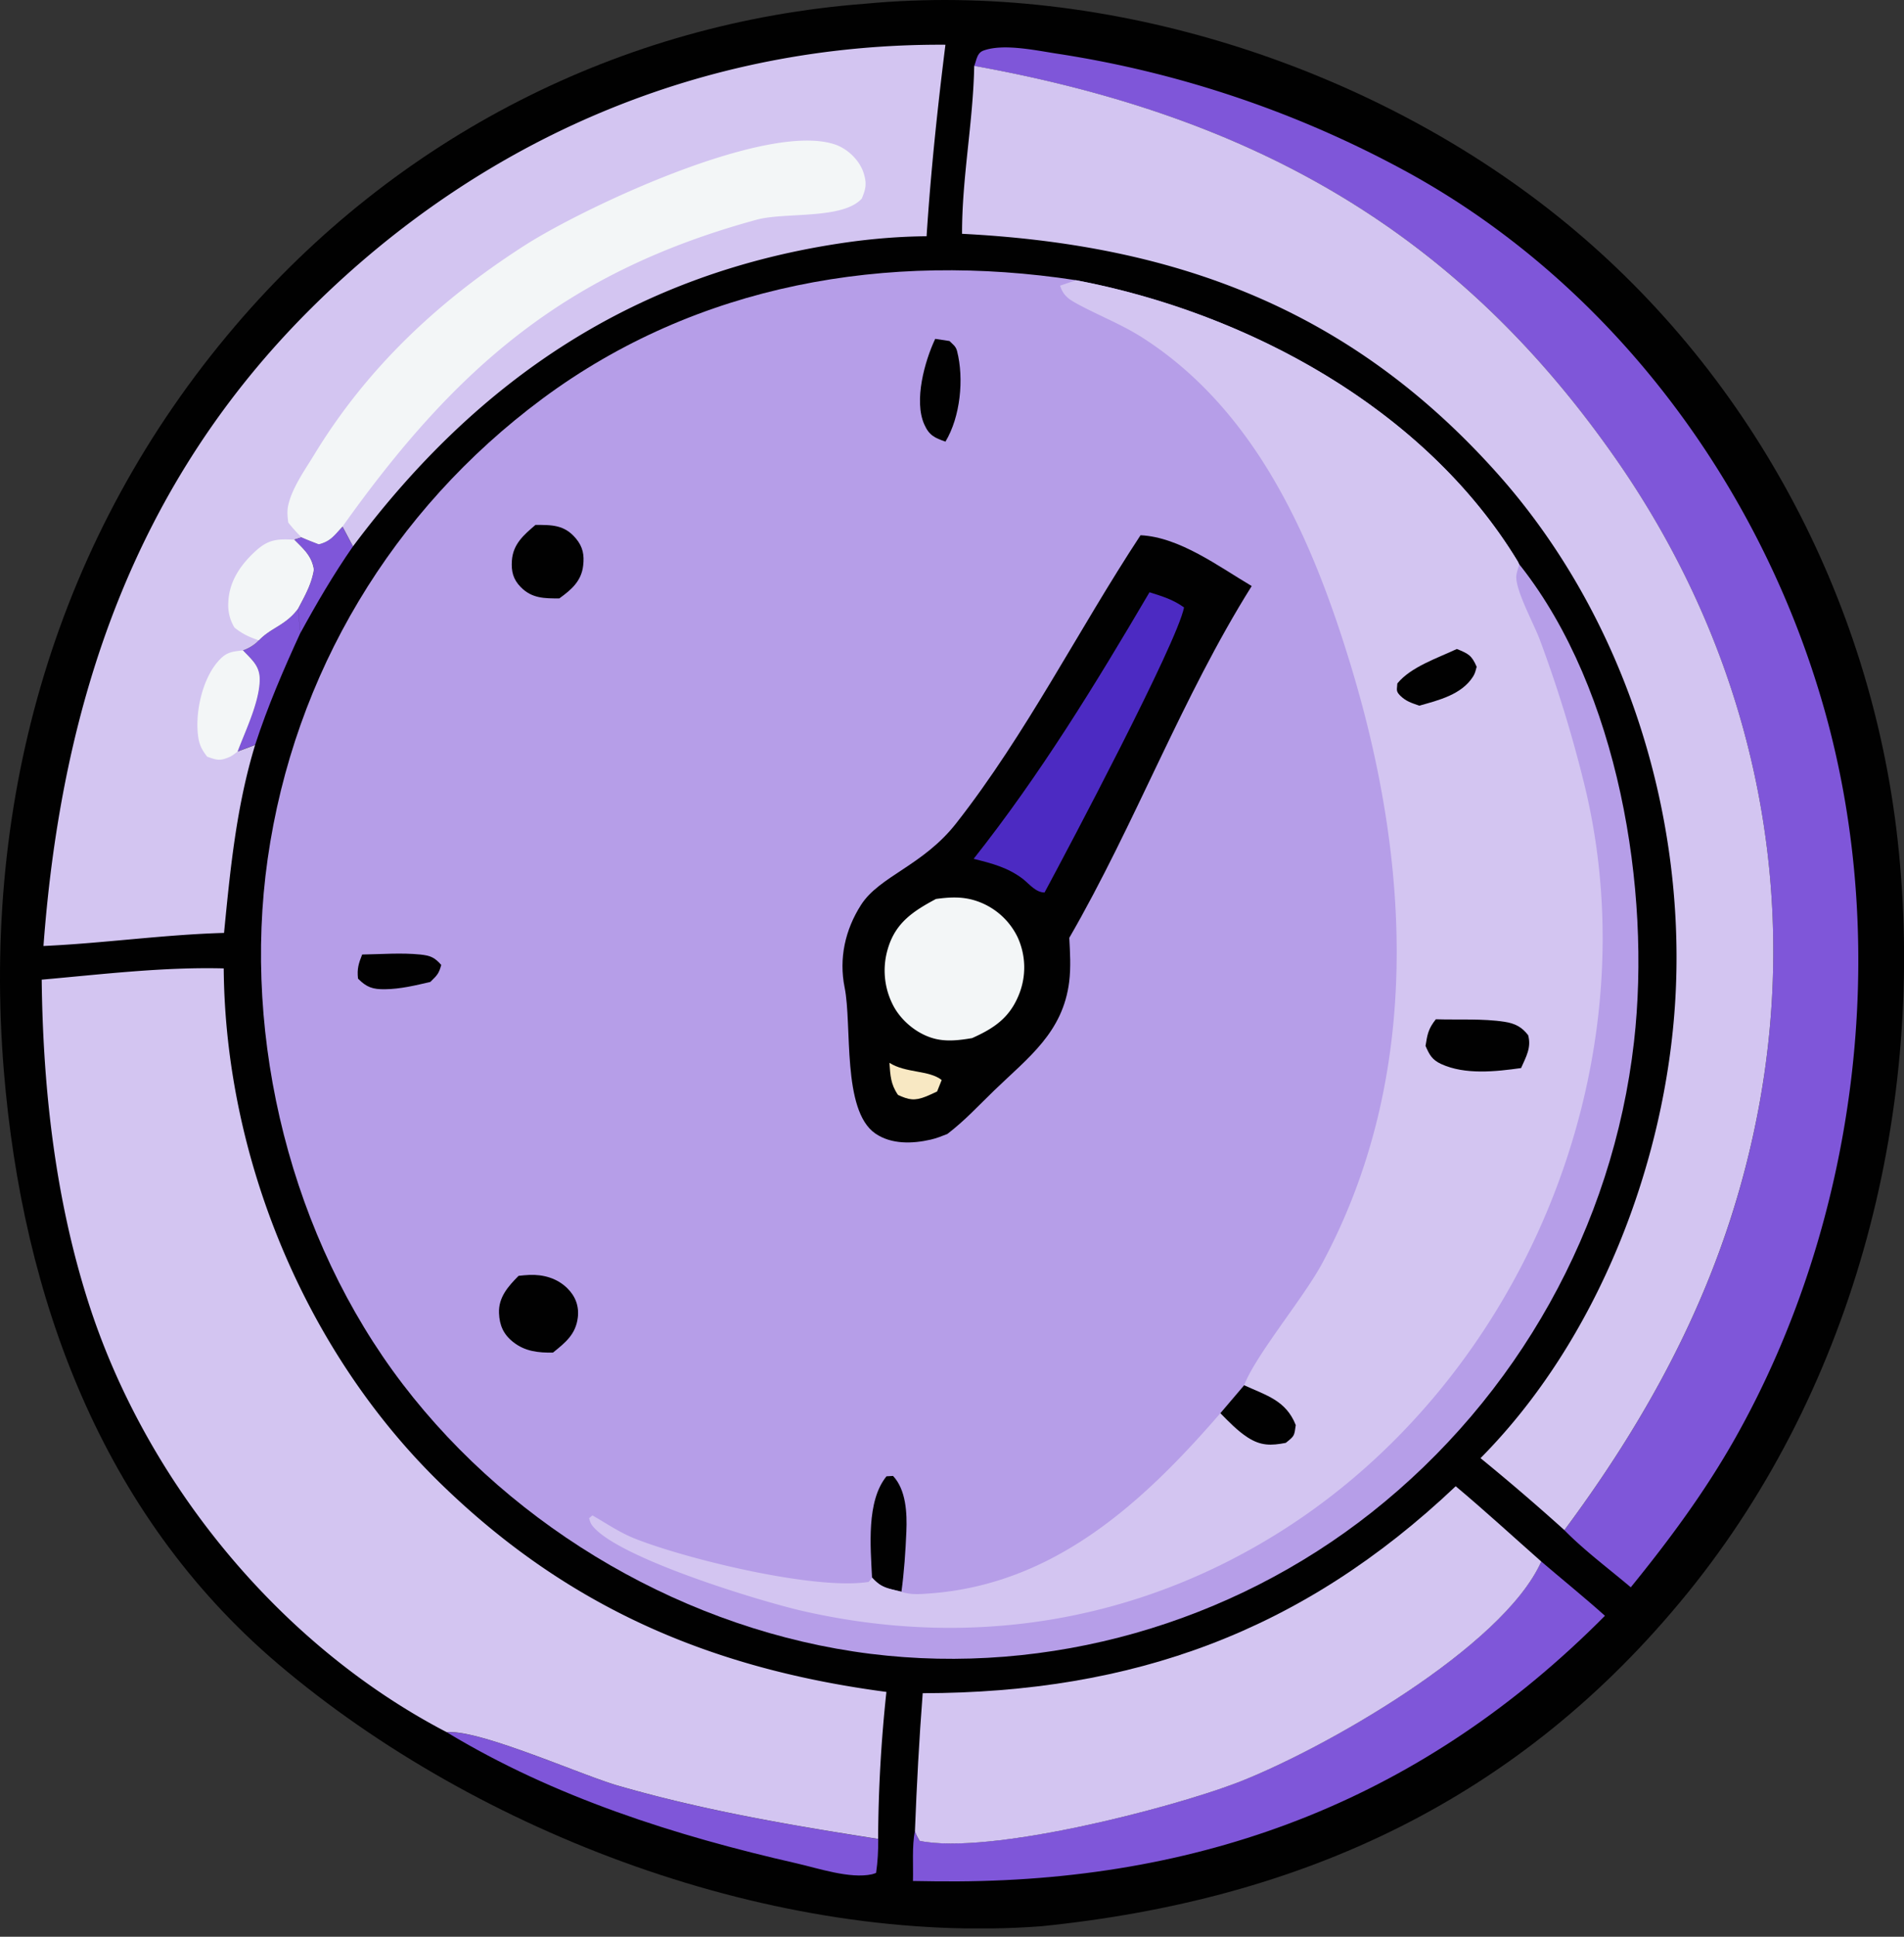 <svg xmlns="http://www.w3.org/2000/svg" width="60" height="61" fill="none"><rect width="100%" height="100%" fill="#333333" stroke="none"/><g clip-path="url(#a)"><path fill="#010101" d="M27.282.116C34.858-.6 43.133 2.054 49.059 6.79c6.051 4.832 9.9 12.018 10.743 19.692.914 8.323-1.3 17.134-6.617 23.685-5.29 6.515-12.151 9.67-20.375 10.503-8.35.623-17.736-2.9-24.057-8.27C3.187 47.666.71 40.856.122 33.74c-.708-8.604 1.658-16.881 7.303-23.49C12.477 4.335 19.533.703 27.282.116"/><path fill="#7F56D9" d="m10.791 16.584.332.625c-.615.885-1.142 1.787-1.658 2.73l-.07-.77c.213-.408.424-.772.497-1.23-.066-.434-.328-.645-.619-.943l.233-.073c.18.08.359.148.54.219.377-.1.483-.282.748-.558zM8.156 20.167c.39-.41.842-.468 1.237-.999l.07.771c-.53 1.152-1.03 2.313-1.423 3.52l-.558.212c.248-.662.662-1.506.696-2.204.022-.483-.22-.665-.526-.985.223-.075.335-.152.504-.317zM14.084 54.562c1.023-.1 4.207 1.338 5.407 1.685 2.708.78 5.409 1.239 8.185 1.675 0 .366-.015.706-.068 1.067-.044.015-.085.034-.13.044-.697.15-1.684-.187-2.377-.345-3.823-.87-7.64-2.085-11.015-4.124zM48.57 49.182c.667.57 1.354 1.125 2.006 1.709-5.654 5.695-12.43 8.321-20.4 8.365q-.701.002-1.406-.012c.014-.5-.034-1.087.06-1.574.032.116.09.204.148.308 2.204.45 7.916-1.028 10.001-1.83 2.691-1.033 8.377-4.258 9.59-6.969z"/><path fill="#D3C5F1" d="M45.872 46.81c.916.767 1.801 1.581 2.698 2.372-1.212 2.71-6.898 5.935-9.589 6.968-2.085.8-7.797 2.281-10.001 1.83-.058-.104-.116-.194-.148-.307.056-1.45.133-2.895.245-4.343 6.624-.014 11.953-1.932 16.797-6.52z"/><path fill="#7F56D9" d="M30.701 2.075c.075-.189.085-.407.291-.482.63-.23 1.659-.003 2.318.097a33.6 33.6 0 0 1 11.102 3.765c6.413 3.54 11.083 9.856 13.07 16.86 2.144 7.548 1.034 16.208-2.822 23.019-.945 1.668-2.063 3.176-3.27 4.66-.694-.587-1.457-1.154-2.093-1.8 3.002-4.038 5.18-8.277 6.118-13.266 1.355-7.206-.284-14.397-4.447-20.4C45.876 7.184 39.357 3.637 30.7 2.078z"/><path fill="#D3C5F1" d="M30.702 2.075c8.658 1.56 15.175 5.109 20.267 12.45 4.163 6.004 5.802 13.197 4.446 20.4-.938 4.99-3.115 9.23-6.117 13.268a71 71 0 0 0-2.643-2.267c3.688-3.715 5.843-9.296 6.14-14.47.339-5.933-1.652-12.128-5.635-16.572-4.604-5.14-10.091-7.176-16.843-7.52-.005-1.768.351-3.521.383-5.289zM1.32 30.855c1.895-.168 3.828-.403 5.73-.354.045 5.92 2.535 12.01 6.778 16.169 4.034 3.952 8.563 5.887 14.105 6.619a45 45 0 0 0-.261 4.63c-2.777-.436-5.477-.894-8.186-1.675-1.2-.346-4.383-1.782-5.406-1.685-5.286-2.747-9.51-7.92-11.308-13.58-1.038-3.263-1.419-6.713-1.458-10.127zM1.37 29.795c.572-7.703 2.873-14.576 8.464-20.114 5.38-5.334 12.341-8.316 19.959-8.272-.252 2.01-.463 4.01-.594 6.032-.837.007-1.673.075-2.502.191-6.634.944-11.619 4.282-15.573 9.577l-.332-.625c-.264.276-.369.46-.747.558-.182-.07-.361-.139-.54-.219l-.233.073c.293.298.552.51.618.943-.073.458-.284.822-.497 1.23-.395.53-.846.589-1.237.998a1.2 1.2 0 0 1-.504.318c.306.322.55.504.526.984-.034.699-.448 1.542-.696 2.204l.558-.21c-.592 1.939-.783 3.912-.98 5.92-1.898.053-3.794.327-5.695.412z"/><path fill="#F3F6F7" d="M7.484 23.673c-.075.058-.158.126-.242.165-.316.138-.41.102-.713-.005-.16-.206-.245-.363-.282-.62-.109-.742.12-1.807.624-2.381.252-.289.419-.308.785-.347.306.322.55.504.526.984-.034.698-.448 1.542-.696 2.204zM8.155 20.167c-.31-.106-.504-.194-.766-.4a1.36 1.36 0 0 1-.194-.802c.027-.67.403-1.2.887-1.634.398-.354.684-.357 1.186-.333.293.299.553.51.618.944-.072.458-.283.821-.497 1.229-.395.53-.846.589-1.236.999zM9.504 16.926a5 5 0 0 1-.42-.468c-.024-.19-.043-.361 0-.548.124-.553.536-1.125.827-1.605 1.668-2.735 3.928-4.847 6.62-6.573 1.861-1.193 7.68-3.94 9.814-3.17.38.14.742.49.868.881.107.33.075.5-.056.812-.606.667-2.427.422-3.312.665-6.015 1.641-9.487 4.657-13.051 9.664-.264.276-.369.46-.747.557-.182-.07-.361-.138-.54-.218z"/><path fill="#B69EE8" d="M47.873 17.772q.032.039.063.077c3.054 3.897 4.104 10.152 3.556 14.962-.664 5.836-3.673 11.19-8.265 14.821-4.425 3.499-10.176 5.157-15.798 4.457-5.734-.718-11.223-3.894-14.736-8.491-3.506-4.585-5.07-10.855-4.258-16.547.832-5.83 3.928-10.981 8.653-14.49 4.886-3.624 10.877-4.642 16.807-3.738 5.39 1.018 10.993 4.032 13.92 8.84.021.034.036.072.055.109z"/><path fill="#010101" d="M11.415 30.064c.6-.01 1.242-.06 1.83 0 .32.034.45.09.66.328-.077.286-.14.332-.344.535-.47.11-.94.224-1.426.23-.388.006-.582-.06-.853-.334-.034-.31.017-.47.13-.759zM29.47 10.673l.45.068c.112.111.2.162.24.317.223.873.105 2.07-.366 2.852-.337-.117-.514-.197-.666-.539-.337-.749.012-2 .344-2.7zM27.48 49.688c-.046-.967-.184-2.405.456-3.19l.206-.012c.413.44.444 1.175.42 1.753-.027.628-.07 1.27-.155 1.893-.432-.111-.621-.107-.924-.444zM16.871 16.533c.522 0 .917-.007 1.28.43.219.263.265.52.226.852-.056.493-.38.764-.752 1.033-.465 0-.863.003-1.214-.356-.243-.245-.303-.5-.28-.834.035-.521.374-.81.743-1.125zM16.341 40.184q.171-.02.342-.029c.441-.017.868.102 1.19.415.26.254.379.567.335.928-.065.531-.393.79-.783 1.104-.46.007-.883-.037-1.256-.335-.305-.242-.429-.526-.444-.91-.019-.499.289-.843.619-1.175zM35.941 16.858c1.23.058 2.461.984 3.504 1.6-2.2 3.503-3.673 7.492-5.749 11.08.024.458.053.919-.002 1.375-.197 1.605-1.285 2.39-2.362 3.43-.5.483-.921.946-1.479 1.373-.172.068-.342.136-.521.177-.577.133-1.244.155-1.748-.192-1.057-.727-.727-3.409-.968-4.6-.184-.913.015-1.815.517-2.6.58-.907 1.952-1.235 2.997-2.568 2.22-2.832 3.84-6.08 5.811-9.075"/><path fill="#F8E8C3" d="M28.025 33.473c.52.332 1.247.226 1.65.543l-.144.361c-.114.054-.228.11-.344.156-.371.148-.546.109-.888-.046-.235-.34-.242-.619-.271-1.016z"/><path fill="#F3F6F7" d="M29.497 28.314c.412-.056.793-.08 1.198.039a2.22 2.22 0 0 1 1.377 1.175 2.28 2.28 0 0 1 .024 1.831c-.295.71-.785 1.035-1.464 1.338-.38.063-.759.114-1.14.027-.538-.124-1.045-.524-1.316-1.001a2.38 2.38 0 0 1-.194-1.853c.242-.812.802-1.176 1.513-1.556z"/><path fill="#4C2AC2" d="M36.222 18.654c.405.127.744.228 1.09.478-.222 1.125-3.626 7.55-4.395 8.978-.27 0-.468-.252-.674-.42-.48-.368-.984-.496-1.561-.64 2.097-2.65 3.83-5.484 5.54-8.393z"/><path fill="#D3C5F1" d="M33.9 8.825c5.39 1.019 10.993 4.032 13.919 8.84.022.034.036.073.056.11-.032.138-.095.27-.093.412.008.47.558 1.471.74 1.958a41 41 0 0 1 1.433 4.677c2.092 8.775-1.945 18.575-9.577 23.4-4.568 2.887-9.807 3.714-15.061 2.523-1.343-.305-5.834-1.667-6.643-2.683-.073-.093-.08-.146-.11-.245l.105-.088c.458.262.868.548 1.365.742 1.634.64 5.637 1.62 7.341 1.353l.105-.133c.305.337.492.332.923.444.298.101.58.075.89.053 3.93-.286 6.714-2.851 9.165-5.678l.747-.878c.358-.943 1.869-2.745 2.456-3.833 3.164-5.88 2.795-12.64.901-18.856-1.195-3.925-2.95-7.986-6.543-10.297-.65-.42-1.402-.71-2.083-1.081-.27-.148-.436-.267-.529-.568l.49-.167z"/><path fill="#010101" d="M45.908 20.441c.371.148.468.201.626.56-.034.12-.046.202-.114.308-.359.57-1.089.747-1.695.917-.245-.087-.417-.134-.604-.32-.145-.146-.094-.194-.087-.38.43-.525 1.263-.796 1.874-1.085M39.206 43.63c.71.324 1.32.48 1.627 1.255-.05.352-.039.337-.315.56-.468.09-.786.097-1.205-.174-.32-.209-.59-.492-.856-.761l.747-.878zM45.247 32.103c.696.022 1.484-.026 2.167.08.325.051.541.16.742.422.107.395-.068.681-.223 1.035-.8.112-1.763.219-2.519-.128-.288-.133-.369-.291-.492-.57.058-.366.087-.54.327-.841z"/></g><defs><clipPath id="a"><path fill="#fff" d="M0 0h60v60.737H0z"/></clipPath></defs></svg>
